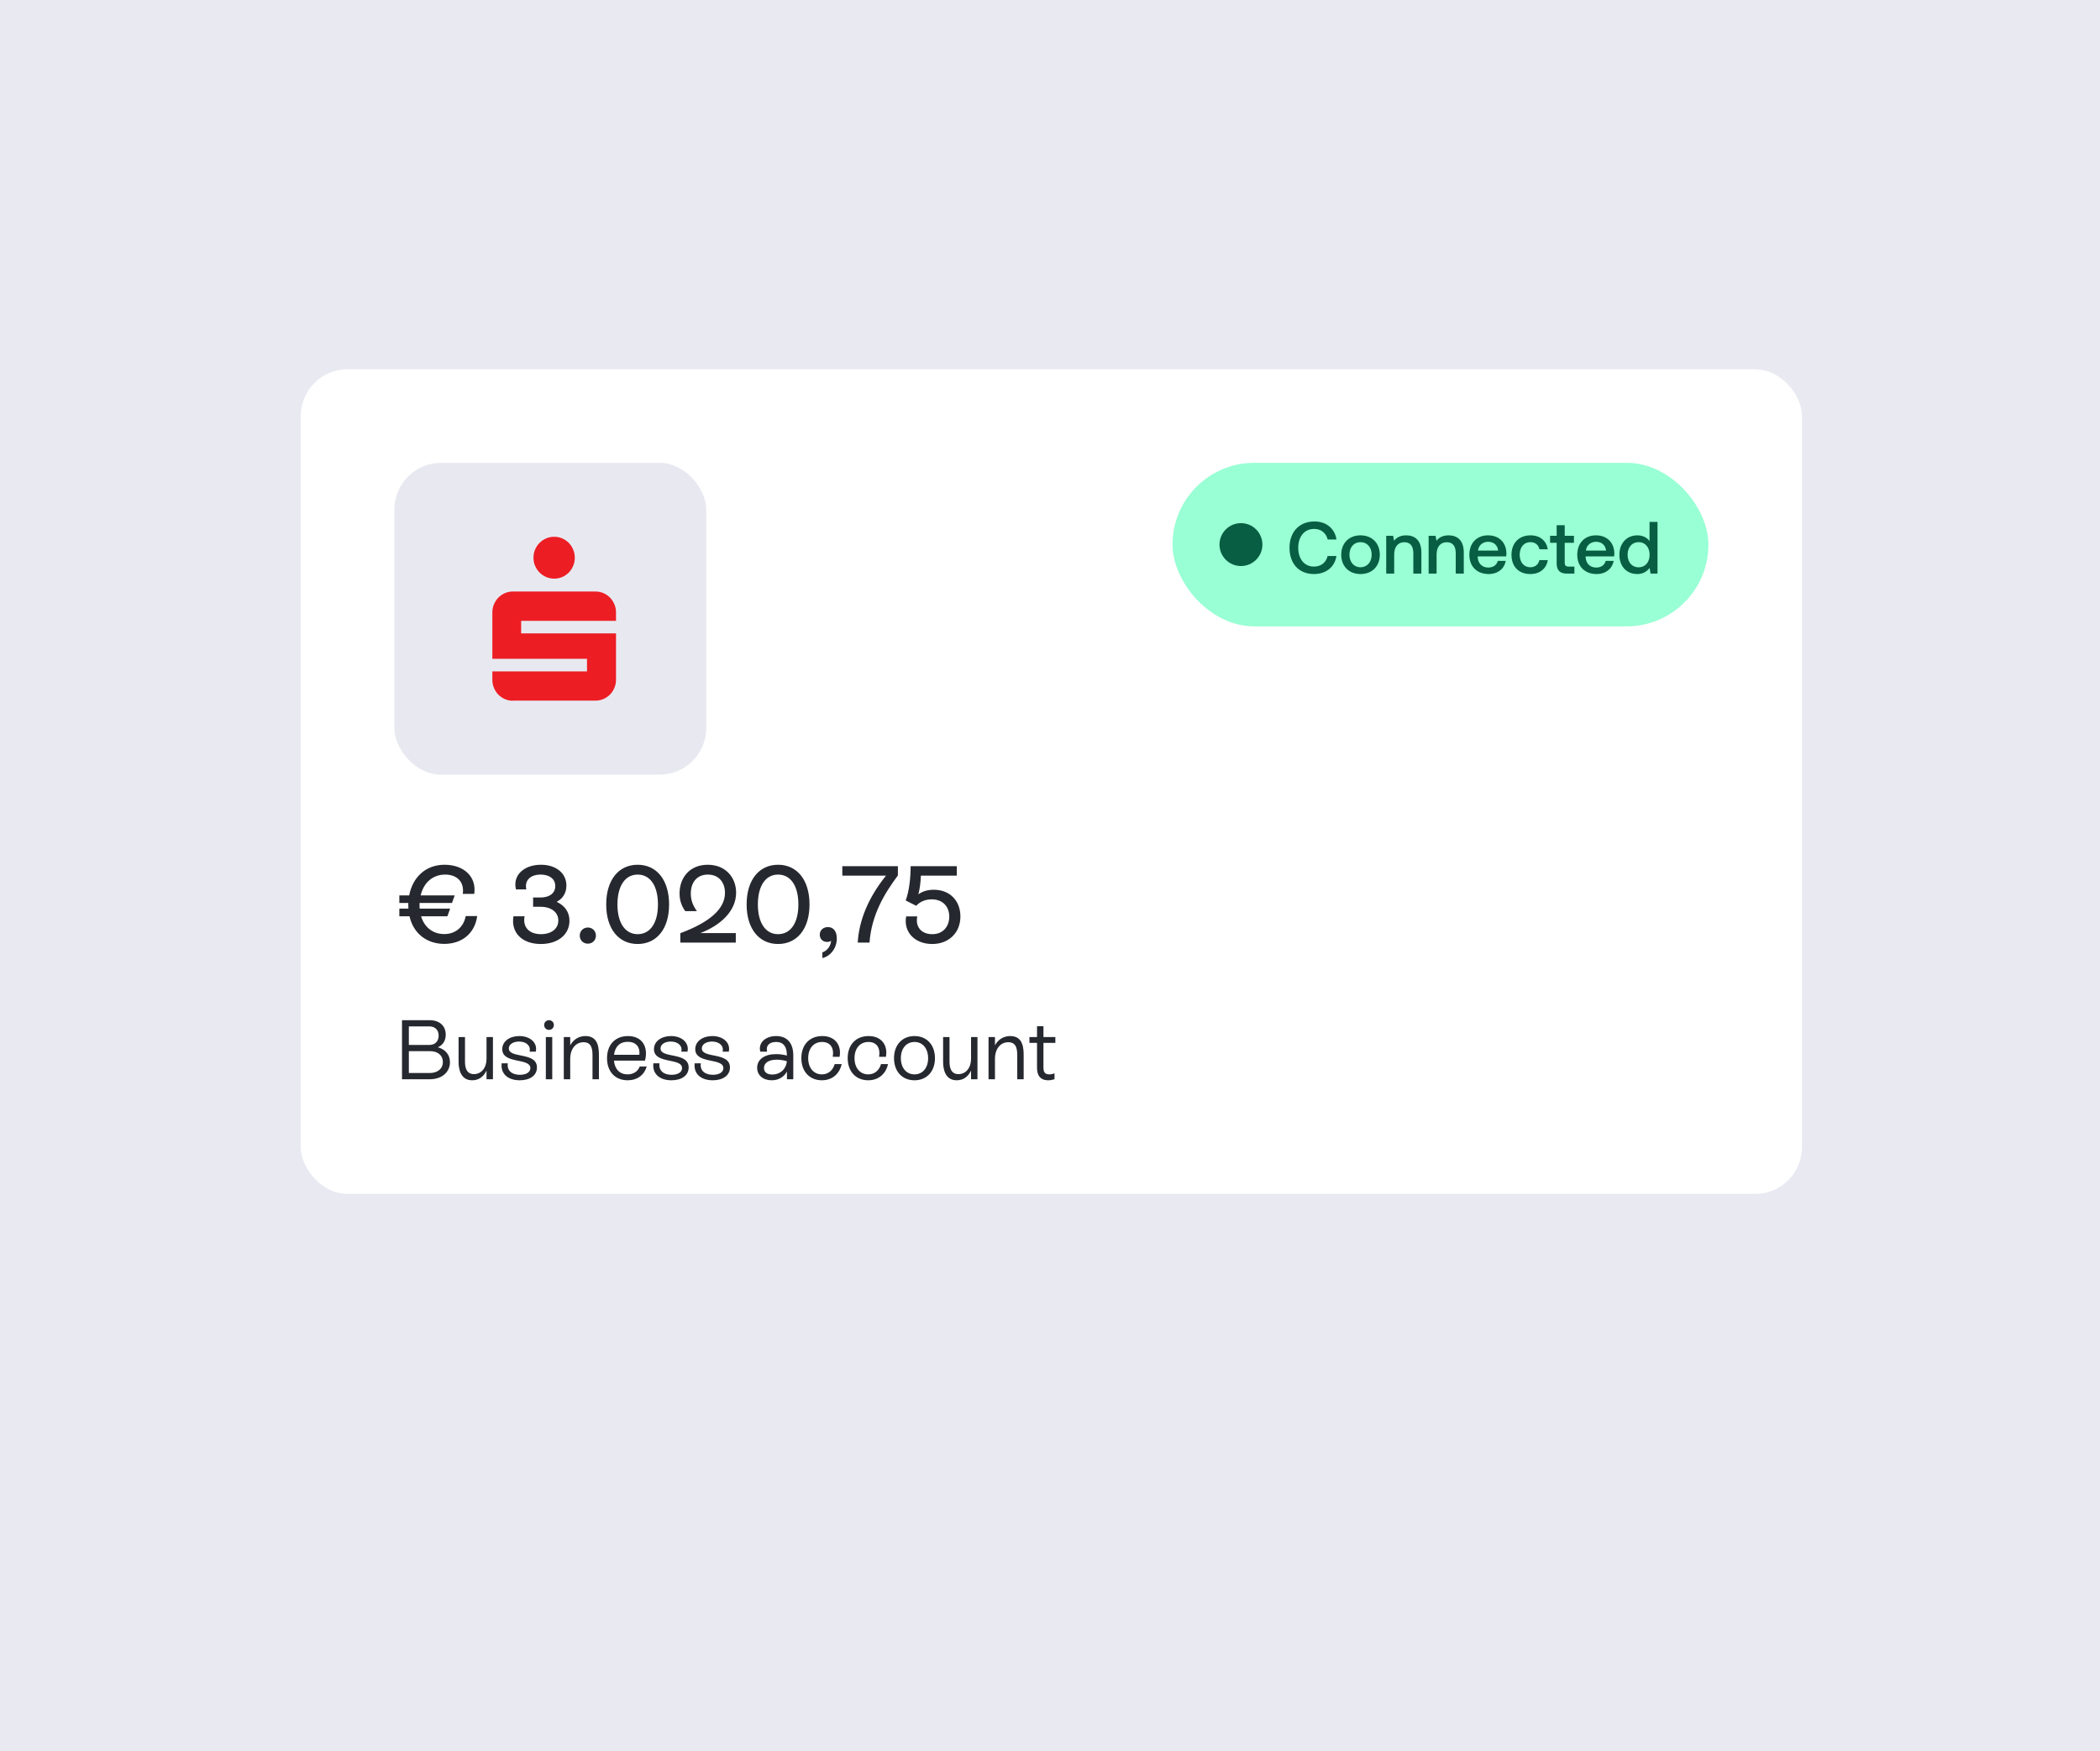 <svg width="398" height="332" viewBox="0 0 398 332" fill="none" xmlns="http://www.w3.org/2000/svg">
<rect width="398" height="332" fill="#E8E9F1"/>
<rect x="57" y="70" width="284.522" height="156.331" rx="8.868" fill="white"/>
<rect x="74.734" y="87.736" width="59.121" height="59.121" rx="8.868" fill="#E8E9F0"/>
<path d="M101.104 105.723C101.104 105.165 101.207 104.649 101.414 104.173C101.621 103.698 101.889 103.264 102.261 102.913C102.613 102.561 103.026 102.272 103.501 102.065C103.977 101.859 104.493 101.755 105.031 101.755C105.568 101.755 106.085 101.859 106.56 102.065C107.036 102.272 107.449 102.561 107.8 102.913C108.152 103.264 108.42 103.698 108.627 104.173C108.834 104.649 108.937 105.165 108.937 105.723C108.937 106.281 108.834 106.798 108.627 107.274C108.42 107.749 108.152 108.183 107.8 108.534C107.449 108.886 107.036 109.175 106.56 109.382C106.085 109.588 105.589 109.692 105.031 109.692C104.493 109.692 103.977 109.588 103.501 109.382C103.026 109.175 102.613 108.886 102.261 108.534C101.91 108.183 101.621 107.749 101.414 107.274C101.207 106.798 101.104 106.281 101.104 105.723ZM97.198 132.839C96.661 132.839 96.165 132.736 95.689 132.529C95.214 132.322 94.8 132.033 94.449 131.681C94.098 131.33 93.829 130.896 93.623 130.421C93.416 129.945 93.312 129.429 93.312 128.871V127.279H111.252V124.882H93.312V116.098C93.312 115.54 93.416 115.024 93.623 114.548C93.829 114.073 94.098 113.639 94.449 113.288C94.8 112.936 95.214 112.647 95.689 112.44C96.165 112.234 96.661 112.13 97.198 112.13H112.843C113.38 112.13 113.897 112.234 114.372 112.44C114.848 112.647 115.261 112.936 115.612 113.288C115.964 113.639 116.232 114.073 116.439 114.548C116.646 115.024 116.749 115.54 116.749 116.098V117.69H98.769V120.067H116.749V128.85C116.749 129.408 116.646 129.925 116.439 130.4C116.232 130.875 115.964 131.309 115.612 131.661C115.261 132.012 114.848 132.302 114.372 132.508C113.897 132.715 113.38 132.818 112.843 132.818H97.198V132.839Z" fill="#ED1D24"/>
<rect x="222.219" y="87.736" width="101.568" height="31" rx="15.5" fill="#99FFD4"/>
<circle cx="235.19" cy="103.236" r="4.065" fill="#075E42"/>
<path d="M249.028 108.82C246.172 108.82 244.394 106.846 244.394 103.836C244.394 100.854 246.228 98.852 249.126 98.852C251.366 98.852 252.976 100.196 253.298 102.268H251.632C251.31 101.036 250.386 100.266 249.056 100.266C247.194 100.266 246.046 101.736 246.046 103.836C246.046 105.922 247.166 107.406 249.014 107.406C250.372 107.406 251.31 106.65 251.618 105.404H253.284C252.976 107.476 251.31 108.82 249.028 108.82ZM257.85 108.82C255.666 108.82 254.196 107.35 254.196 105.152C254.196 102.968 255.666 101.484 257.85 101.484C260.034 101.484 261.504 102.968 261.504 105.152C261.504 107.35 260.034 108.82 257.85 108.82ZM257.85 107.532C259.124 107.532 259.964 106.538 259.964 105.152C259.964 103.766 259.124 102.772 257.85 102.772C256.576 102.772 255.75 103.766 255.75 105.152C255.75 106.538 256.576 107.532 257.85 107.532ZM266.5 101.484C268.082 101.484 269.384 102.352 269.384 104.746V108.736H267.858V104.872C267.858 103.514 267.284 102.786 266.15 102.786C264.946 102.786 264.232 103.668 264.232 105.124V108.736H262.72V101.568H264.036L264.204 102.506C264.652 101.946 265.338 101.484 266.5 101.484ZM274.539 101.484C276.121 101.484 277.423 102.352 277.423 104.746V108.736H275.897V104.872C275.897 103.514 275.323 102.786 274.189 102.786C272.985 102.786 272.271 103.668 272.271 105.124V108.736H270.759V101.568H272.075L272.243 102.506C272.691 101.946 273.377 101.484 274.539 101.484ZM282.145 108.82C279.891 108.82 278.477 107.364 278.477 105.166C278.477 102.954 279.891 101.484 282.005 101.484C284.077 101.484 285.463 102.8 285.505 104.9C285.505 105.082 285.491 105.278 285.463 105.474H280.059V105.572C280.101 106.79 280.871 107.588 282.061 107.588C282.985 107.588 283.657 107.126 283.867 106.328H285.379C285.127 107.742 283.923 108.82 282.145 108.82ZM280.115 104.368H283.937C283.811 103.304 283.069 102.702 282.019 102.702C281.053 102.702 280.227 103.346 280.115 104.368ZM290.017 108.82C287.847 108.82 286.461 107.406 286.461 105.166C286.461 102.954 287.889 101.484 290.059 101.484C291.907 101.484 293.055 102.506 293.349 104.13H291.767C291.571 103.29 290.969 102.772 290.031 102.772C288.813 102.772 288.015 103.752 288.015 105.166C288.015 106.566 288.813 107.532 290.031 107.532C290.955 107.532 291.571 107 291.753 106.174H293.349C293.069 107.798 291.851 108.82 290.017 108.82ZM295.025 106.79V102.898H293.779V101.568H295.025V99.566H296.551V101.568H298.301V102.898H296.551V106.636C296.551 107.196 296.747 107.406 297.321 107.406H298.385V108.736H296.985C295.613 108.736 295.025 108.092 295.025 106.79ZM302.598 108.82C300.344 108.82 298.93 107.364 298.93 105.166C298.93 102.954 300.344 101.484 302.458 101.484C304.53 101.484 305.916 102.8 305.958 104.9C305.958 105.082 305.944 105.278 305.916 105.474H300.512V105.572C300.554 106.79 301.324 107.588 302.514 107.588C303.438 107.588 304.11 107.126 304.32 106.328H305.832C305.58 107.742 304.376 108.82 302.598 108.82ZM300.568 104.368H304.39C304.264 103.304 303.522 102.702 302.472 102.702C301.506 102.702 300.68 103.346 300.568 104.368ZM312.626 102.562V98.936H314.138V108.736H312.822L312.64 107.658C312.178 108.288 311.436 108.82 310.302 108.82C308.356 108.82 306.914 107.448 306.914 105.152C306.914 102.94 308.356 101.484 310.302 101.484C311.394 101.484 312.164 101.932 312.626 102.562ZM310.554 107.546C311.814 107.546 312.64 106.566 312.64 105.18C312.64 103.752 311.814 102.772 310.554 102.772C309.294 102.772 308.468 103.752 308.468 105.152C308.468 106.566 309.294 107.546 310.554 107.546Z" fill="#075E42"/>
<path d="M88.267 173.654H90.44C90.005 176.903 87.584 178.931 84.191 178.931C81.025 178.931 78.376 177.089 77.611 173.695H75.686V172.247H77.404C77.383 172.04 77.383 171.833 77.383 171.606V171.171H75.686V169.743H77.549C78.19 166.35 80.632 163.929 84.253 163.929C87.833 163.929 90.357 166.122 89.881 169.453H87.709C88.04 167.136 86.57 165.791 84.377 165.791C81.977 165.791 80.28 167.364 79.721 169.743H86.177L85.66 171.171H79.514V171.585C79.514 171.812 79.514 172.04 79.535 172.247H85.308L84.791 173.695H79.804C80.445 175.827 82.08 177.068 84.191 177.068C86.322 177.068 87.853 175.765 88.267 173.654ZM105.505 170.964C107.037 171.647 107.927 172.909 107.927 174.544C107.927 177.13 105.774 178.951 102.505 178.951C99.008 178.951 96.794 176.861 97.311 173.695H99.422C99.008 175.827 100.374 177.089 102.526 177.089C104.471 177.089 105.816 176.075 105.816 174.502C105.816 172.93 104.471 171.895 102.443 171.895H101.036V170.136H102.443C104.098 170.136 105.236 169.35 105.236 167.964C105.236 166.619 104.14 165.791 102.464 165.791C100.581 165.791 99.36 166.846 99.753 168.605H97.787C97.125 165.894 99.339 163.929 102.526 163.929C105.381 163.929 107.347 165.522 107.347 167.881C107.347 169.288 106.664 170.343 105.505 170.964ZM111.409 178.889C110.54 178.889 109.877 178.248 109.877 177.358C109.877 176.489 110.54 175.827 111.409 175.827C112.278 175.827 112.94 176.489 112.94 177.358C112.94 178.248 112.278 178.889 111.409 178.889ZM120.849 178.951C117.29 178.951 114.89 176.116 114.89 171.461C114.89 166.763 117.29 163.929 120.849 163.929C124.429 163.929 126.809 166.784 126.809 171.461C126.809 176.116 124.429 178.951 120.849 178.951ZM120.849 177.089C123.208 177.089 124.698 174.999 124.698 171.461C124.698 167.881 123.208 165.791 120.849 165.791C118.511 165.791 117.021 167.881 117.021 171.461C117.021 174.999 118.511 177.089 120.849 177.089ZM139.511 169.226C139.511 172.806 136.387 175.496 132.724 176.882H139.449V178.682H128.938V176.903C134.545 174.813 137.401 172.288 137.401 169.247C137.401 167.384 136.325 165.791 134.152 165.791C132.083 165.791 130.924 167.281 130.924 169.391C130.924 170.695 131.359 171.73 132.083 172.723H129.869C129.227 171.812 128.793 170.778 128.793 169.371C128.793 166.308 130.779 163.929 134.131 163.929C137.546 163.929 139.511 166.37 139.511 169.226ZM147.463 178.951C143.904 178.951 141.503 176.116 141.503 171.461C141.503 166.763 143.904 163.929 147.463 163.929C151.042 163.929 153.422 166.784 153.422 171.461C153.422 176.116 151.042 178.951 147.463 178.951ZM147.463 177.089C149.822 177.089 151.312 174.999 151.312 171.461C151.312 167.881 149.822 165.791 147.463 165.791C145.124 165.791 143.635 167.881 143.635 171.461C143.635 174.999 145.124 177.089 147.463 177.089ZM156.917 175.744C157.889 175.744 158.593 176.468 158.593 177.896C158.593 179.717 157.434 181.248 155.861 181.621V180.545C156.813 180.214 157.455 179.282 157.517 178.351C157.289 178.496 157.041 178.558 156.751 178.558C155.923 178.558 155.365 177.979 155.365 177.193C155.365 176.344 156.006 175.744 156.917 175.744ZM159.64 165.998V164.198H170.172V165.956C167.648 169.35 165.186 173.364 164.792 178.682H162.558C162.806 174.565 164.482 170.261 167.917 165.998H159.64ZM176.971 168.667C180.055 168.667 182.02 170.778 182.02 173.737C182.02 176.861 179.765 178.951 176.682 178.951C173.35 178.951 171.198 176.655 171.736 173.716H173.847C173.433 175.682 174.612 177.089 176.682 177.089C178.834 177.089 179.91 175.516 179.91 173.758C179.91 171.957 178.772 170.488 176.578 170.488C175.316 170.488 174.323 170.964 173.64 171.709L171.653 170.695C172.336 168.853 172.585 166.35 172.585 164.198H181.338V165.998H174.53C174.468 167.446 174.302 168.584 174.054 169.536C174.799 168.978 175.792 168.667 176.971 168.667Z" fill="#26282F"/>
<path d="M82.99 198.53C84.414 198.93 85.278 199.938 85.278 201.362C85.278 203.25 83.742 204.594 81.438 204.594H76.19V193.394H81.422C83.262 193.394 84.478 194.434 84.478 196.146C84.478 197.298 83.918 198.114 82.99 198.53ZM83.134 196.322C83.134 195.266 82.462 194.578 81.422 194.578H77.486V198.082H81.422C82.462 198.082 83.134 197.378 83.134 196.322ZM77.486 203.41H81.422C82.942 203.41 83.934 202.594 83.934 201.314C83.934 200.082 82.99 199.266 81.518 199.266H77.486V203.41ZM92.208 200.738V196.594H93.424V204.594H92.208V202.946C91.616 204.194 90.656 204.786 89.488 204.786C87.312 204.786 86.912 202.706 86.912 201.266V196.594H88.128V201.25C88.128 202.37 88.4 203.618 89.824 203.618C91.216 203.618 92.208 202.434 92.208 200.738ZM98.501 204.786C96.325 204.786 94.853 203.618 95.077 201.57H96.245C96.053 202.898 96.949 203.746 98.533 203.746C99.733 203.746 100.517 203.25 100.517 202.482C100.517 200.466 95.189 201.778 95.189 198.882C95.189 197.362 96.645 196.402 98.421 196.402C100.517 196.402 101.925 197.714 101.541 199.362H100.373C100.645 198.242 99.717 197.442 98.373 197.442C97.285 197.442 96.437 197.954 96.437 198.754C96.437 200.706 101.765 199.362 101.765 202.354C101.765 203.874 100.437 204.786 98.501 204.786ZM104.057 195.234C103.529 195.234 103.129 194.834 103.129 194.306C103.129 193.794 103.529 193.394 104.057 193.394C104.569 193.394 104.969 193.794 104.969 194.306C104.969 194.834 104.569 195.234 104.057 195.234ZM104.664 204.594H103.449V196.594H104.664V204.594ZM110.965 196.402C113.509 196.402 113.509 198.898 113.509 200.226V204.594H112.293V200.29C112.293 199.17 112.293 197.57 110.597 197.57C109.093 197.57 108.069 198.834 108.069 200.738V204.594H106.853V196.594H108.069V198.162C108.661 197.058 109.701 196.402 110.965 196.402ZM121.238 202.178H122.566C122.102 203.794 120.774 204.786 118.95 204.786C116.566 204.786 115.046 203.122 115.046 200.594C115.046 198.066 116.582 196.402 119.014 196.402C121.702 196.402 122.918 198.434 122.246 201.058H116.358C116.518 202.706 117.462 203.666 118.934 203.666C120.038 203.666 120.902 203.106 121.238 202.178ZM118.966 197.49C117.478 197.49 116.566 198.402 116.374 199.954H121.174C121.334 198.45 120.518 197.49 118.966 197.49ZM127.251 204.786C125.075 204.786 123.603 203.618 123.827 201.57H124.995C124.803 202.898 125.699 203.746 127.283 203.746C128.483 203.746 129.267 203.25 129.267 202.482C129.267 200.466 123.939 201.778 123.939 198.882C123.939 197.362 125.395 196.402 127.171 196.402C129.267 196.402 130.675 197.714 130.291 199.362H129.123C129.395 198.242 128.467 197.442 127.123 197.442C126.035 197.442 125.187 197.954 125.187 198.754C125.187 200.706 130.515 199.362 130.515 202.354C130.515 203.874 129.187 204.786 127.251 204.786ZM135.079 204.786C132.903 204.786 131.431 203.618 131.655 201.57H132.823C132.631 202.898 133.527 203.746 135.111 203.746C136.311 203.746 137.095 203.25 137.095 202.482C137.095 200.466 131.767 201.778 131.767 198.882C131.767 197.362 133.223 196.402 134.999 196.402C137.095 196.402 138.503 197.714 138.119 199.362H136.951C137.223 198.242 136.295 197.442 134.951 197.442C133.863 197.442 133.015 197.954 133.015 198.754C133.015 200.706 138.343 199.362 138.343 202.354C138.343 203.874 137.015 204.786 135.079 204.786ZM147.098 196.402C149.306 196.402 150.346 197.89 150.346 200.05V204.594H149.146V203.138C148.57 204.162 147.562 204.786 146.25 204.786C144.634 204.786 143.498 203.842 143.498 202.418C143.498 200.818 144.906 199.826 147.098 199.826C147.786 199.826 148.506 199.922 149.13 200.098V200.034C149.13 198.61 148.634 197.522 147.082 197.522C145.882 197.522 145.098 198.162 145.386 199.362H144.09C143.658 197.666 145.082 196.402 147.098 196.402ZM146.378 203.698C147.834 203.698 148.986 202.706 149.13 201.17C148.554 200.994 147.85 200.882 147.194 200.882C145.658 200.882 144.794 201.506 144.794 202.466C144.794 203.25 145.386 203.698 146.378 203.698ZM155.762 204.786C153.426 204.786 151.874 203.106 151.874 200.594C151.874 198.082 153.41 196.402 155.842 196.402C158.258 196.402 159.522 198.098 159.122 200.338H157.826C158.114 198.594 157.33 197.522 155.81 197.522C154.194 197.522 153.17 198.754 153.17 200.594C153.17 202.434 154.21 203.666 155.762 203.666C156.978 203.666 157.858 202.898 158.194 201.714H159.522C159.202 203.266 157.986 204.786 155.762 204.786ZM164.544 204.786C162.208 204.786 160.656 203.106 160.656 200.594C160.656 198.082 162.192 196.402 164.624 196.402C167.04 196.402 168.304 198.098 167.904 200.338H166.608C166.896 198.594 166.112 197.522 164.592 197.522C162.976 197.522 161.952 198.754 161.952 200.594C161.952 202.434 162.992 203.666 164.544 203.666C165.76 203.666 166.64 202.898 166.976 201.714H168.304C167.984 203.266 166.768 204.786 164.544 204.786ZM173.325 204.786C170.989 204.786 169.437 203.106 169.437 200.594C169.437 198.082 170.989 196.402 173.325 196.402C175.645 196.402 177.197 198.082 177.197 200.594C177.197 203.106 175.645 204.786 173.325 204.786ZM173.325 203.666C174.861 203.666 175.901 202.434 175.901 200.594C175.901 198.754 174.861 197.522 173.325 197.522C171.773 197.522 170.733 198.754 170.733 200.594C170.733 202.434 171.773 203.666 173.325 203.666ZM184.036 200.738V196.594H185.252V204.594H184.036V202.946C183.444 204.194 182.484 204.786 181.316 204.786C179.14 204.786 178.74 202.706 178.74 201.266V196.594H179.956V201.25C179.956 202.37 180.228 203.618 181.652 203.618C183.044 203.618 184.036 202.434 184.036 200.738ZM191.465 196.402C194.009 196.402 194.009 198.898 194.009 200.226V204.594H192.793V200.29C192.793 199.17 192.793 197.57 191.097 197.57C189.593 197.57 188.569 198.834 188.569 200.738V204.594H187.353V196.594H188.569V198.162C189.161 197.058 190.201 196.402 191.465 196.402ZM200.014 196.594V197.698H197.758V202.306C197.758 203.058 197.886 203.666 198.878 203.666C199.246 203.666 199.566 203.586 199.854 203.474V204.578C199.534 204.69 199.118 204.786 198.67 204.786C196.558 204.786 196.542 202.962 196.542 202.322V197.698H195.102V196.594H196.542V194.53H197.758V196.594H200.014Z" fill="#26282F"/>
</svg>
